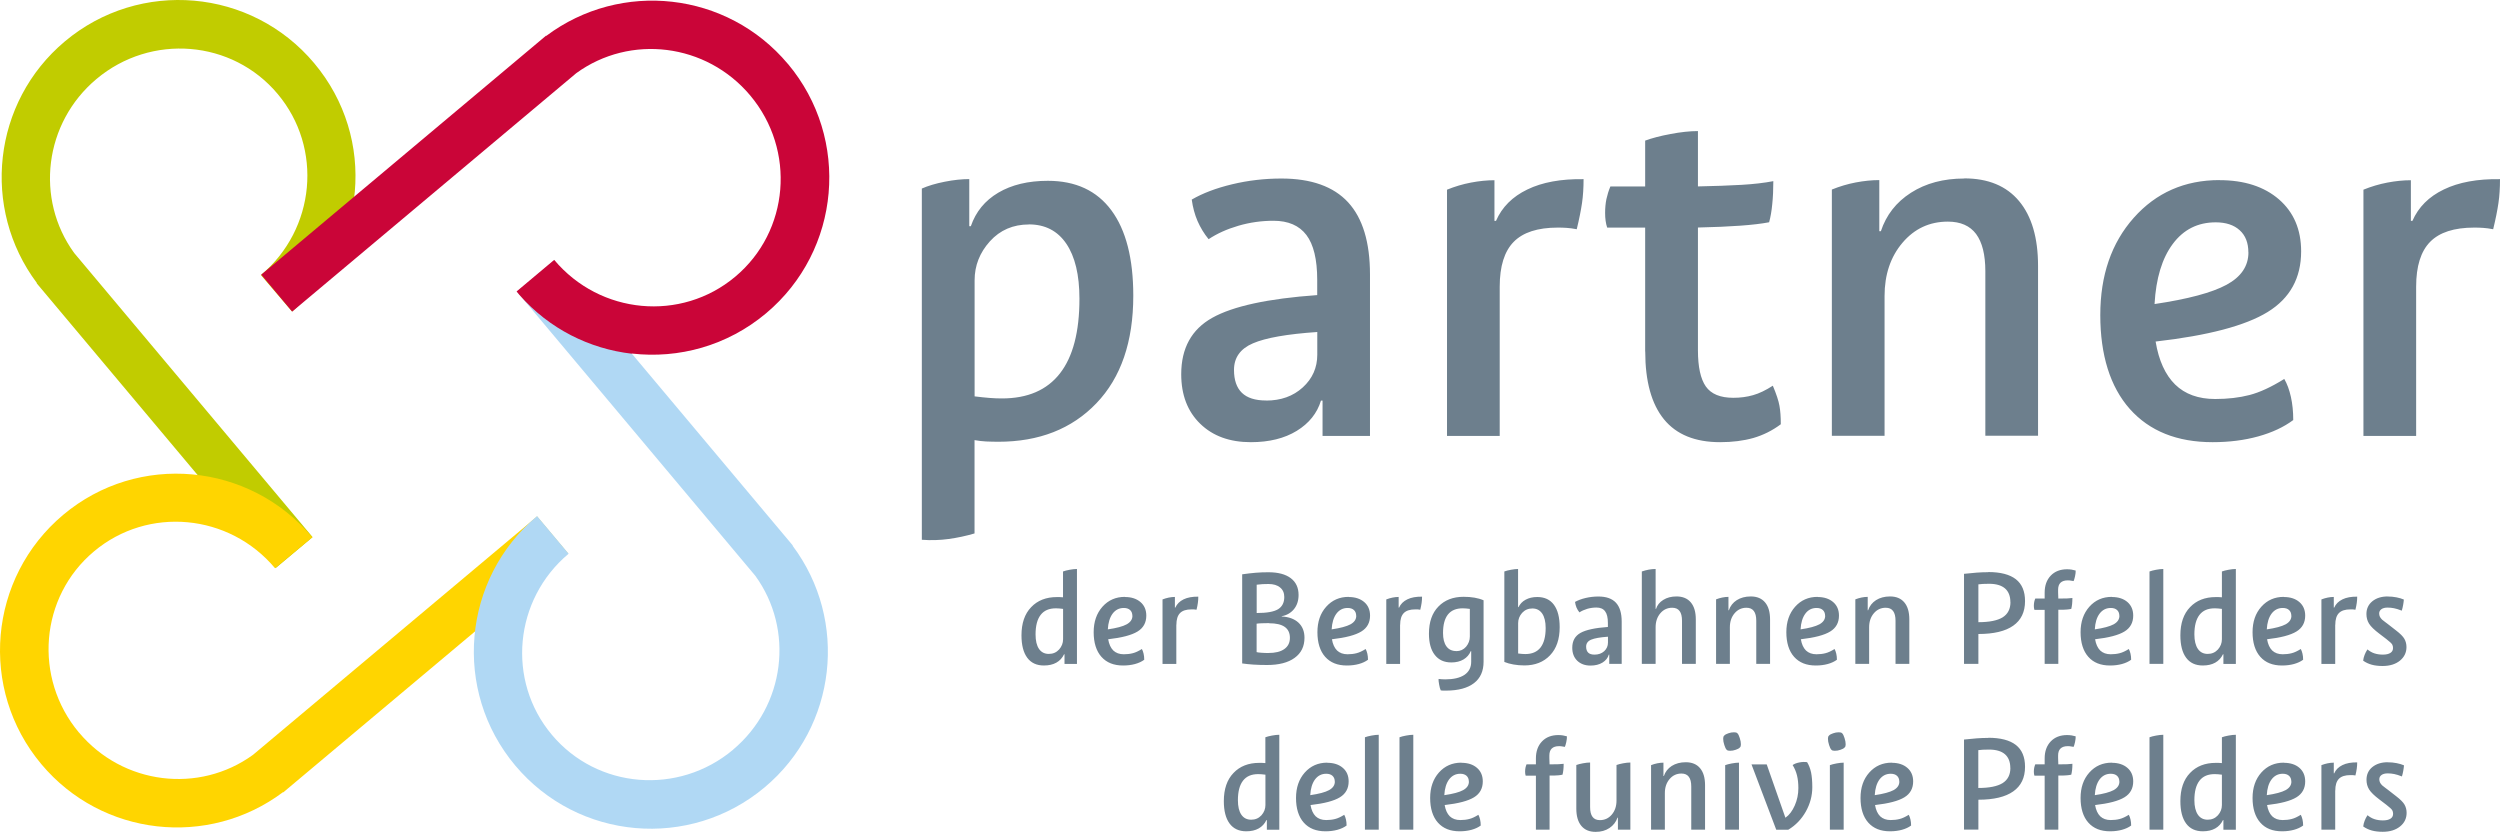 <?xml version="1.0" encoding="UTF-8"?>
<svg xmlns="http://www.w3.org/2000/svg" xmlns:xlink="http://www.w3.org/1999/xlink" viewBox="0 0 351.5 116.96">
  <defs>
    <clipPath id="uuid-f6d7695b-a5b5-482a-bb7a-765923c2cf8e">
      <rect width="122.44" height="116.48" style="fill:none;"></rect>
    </clipPath>
  </defs>
  <path d="M339.71,40.3c0-2.87.66-4.97,1.97-6.3,1.31-1.33,3.37-2,6.19-2,.44,0,.86.01,1.26.04.4.02.86.09,1.41.19.35-1.43.59-2.66.74-3.67.15-1.01.22-2.14.22-3.37-3.16-.05-5.8.43-7.9,1.45-2.1,1.01-3.57,2.48-4.41,4.41h-.22v-5.71c-1.04,0-2.14.11-3.3.33-1.16.22-2.29.56-3.37,1v34.62h7.41v-20.98ZM316.13,35.48c0,1.93-1.03,3.45-3.08,4.56-2.05,1.11-5.42,2.01-10.12,2.71.2-3.61,1.05-6.42,2.56-8.45,1.51-2.03,3.52-3.04,6.04-3.04,1.43,0,2.56.37,3.37,1.11.82.74,1.22,1.78,1.22,3.11M312.06,25.32c-4.89,0-8.91,1.77-12.05,5.3-3.14,3.53-4.71,8.09-4.71,13.68s1.38,10.08,4.15,13.2c2.77,3.11,6.65,4.67,11.64,4.67,2.32,0,4.46-.27,6.41-.81,1.95-.54,3.6-1.31,4.93-2.3,0-1.19-.11-2.27-.33-3.26-.22-.99-.53-1.83-.93-2.52-1.83,1.14-3.46,1.89-4.89,2.26-1.43.37-3.04.56-4.82.56-2.37,0-4.25-.68-5.64-2.04-1.38-1.36-2.3-3.37-2.74-6.04,7.36-.84,12.61-2.22,15.75-4.15,3.14-1.93,4.71-4.77,4.71-8.53,0-3.06-1.04-5.5-3.11-7.3-2.08-1.8-4.87-2.71-8.38-2.71M276.17,25.1c-2.92,0-5.41.67-7.49,2-2.08,1.33-3.48,3.14-4.23,5.41h-.22v-7.19c-1.04,0-2.14.11-3.3.33-1.16.22-2.29.56-3.37,1v34.62h7.41v-19.65c0-3.01.84-5.51,2.52-7.49,1.68-1.98,3.81-2.97,6.38-2.97,1.78,0,3.1.58,3.97,1.74.86,1.16,1.3,2.9,1.3,5.23v23.13h7.41v-23.87c0-3.95-.89-6.99-2.67-9.12s-4.35-3.19-7.71-3.19M231.32,49.42c0,4.2.88,7.38,2.63,9.53,1.75,2.15,4.39,3.22,7.9,3.22,1.73,0,3.29-.2,4.67-.59,1.38-.4,2.67-1.04,3.86-1.93,0-1.04-.06-1.9-.19-2.6-.12-.69-.43-1.63-.93-2.82-.99.64-1.92,1.09-2.78,1.33-.87.25-1.79.37-2.78.37-1.83,0-3.11-.53-3.86-1.59-.74-1.06-1.11-2.76-1.11-5.08v-17.27c2.32-.05,4.31-.14,5.97-.26,1.65-.12,3-.28,4.04-.48.2-.74.35-1.59.44-2.56.1-.96.15-2.04.15-3.22-1.29.25-2.78.42-4.48.52-1.71.1-3.74.17-6.12.22v-7.78c-1.14,0-2.42.14-3.86.41-1.43.27-2.62.58-3.56.93v6.45h-4.89c-.25.59-.43,1.19-.56,1.78-.12.59-.18,1.24-.18,1.93,0,.4.02.77.07,1.11.05.35.12.67.22.96h5.34v17.42ZM210.86,40.3c0-2.87.66-4.97,1.97-6.3,1.31-1.33,3.37-2,6.19-2,.44,0,.86.01,1.26.04.4.02.86.09,1.41.19.35-1.43.59-2.66.74-3.67.15-1.01.22-2.14.22-3.37-3.16-.05-5.8.43-7.9,1.45-2.1,1.01-3.57,2.48-4.41,4.41h-.22v-5.71c-1.04,0-2.14.11-3.3.33-1.16.22-2.29.56-3.37,1v34.62h7.41v-20.98ZM178.02,56.31c-1.53,0-2.67-.36-3.41-1.08-.74-.72-1.11-1.79-1.11-3.22,0-1.73.89-2.98,2.67-3.74,1.78-.77,4.79-1.3,9.04-1.59v3.19c0,1.83-.68,3.36-2.04,4.6-1.36,1.24-3.08,1.85-5.15,1.85M167.56,28.07c.15,1.09.42,2.09.81,3,.4.91.91,1.77,1.56,2.56,1.19-.79,2.58-1.42,4.19-1.89,1.61-.47,3.25-.7,4.93-.7,2.08,0,3.62.67,4.63,2,1.01,1.33,1.52,3.44,1.52,6.3v2.15c-6.92.49-11.84,1.56-14.75,3.19-2.92,1.63-4.37,4.28-4.37,7.93,0,2.92.89,5.24,2.67,6.97,1.78,1.73,4.15,2.59,7.12,2.59,2.57,0,4.72-.53,6.45-1.59,1.73-1.06,2.87-2.48,3.41-4.26h.22v4.97h6.67v-22.69c0-4.55-1.03-7.93-3.08-10.16-2.05-2.22-5.18-3.34-9.38-3.34-2.37,0-4.68.27-6.93.81-2.25.54-4.14,1.26-5.67,2.15M144.66,31.55c2.27,0,4.03.9,5.26,2.71,1.23,1.81,1.85,4.39,1.85,7.75,0,4.65-.91,8.14-2.74,10.49-1.83,2.35-4.55,3.52-8.15,3.52-.54,0-1.13-.02-1.74-.07-.62-.05-1.32-.12-2.11-.22v-16.31c0-2.08.72-3.9,2.15-5.49,1.43-1.58,3.26-2.37,5.49-2.37M136.28,25.18c-1.04,0-2.19.12-3.45.37-1.26.25-2.34.57-3.22.96v49.38c1.28.1,2.54.06,3.78-.11,1.23-.17,2.45-.43,3.63-.78v-13.12c.54.1,1.09.16,1.63.19.54.02,1.11.04,1.71.04,5.73,0,10.33-1.8,13.79-5.41s5.19-8.65,5.19-15.12c0-5.24-1.03-9.24-3.08-12.01-2.05-2.77-5.03-4.15-8.93-4.15-2.77,0-5.09.56-6.97,1.67-1.88,1.11-3.16,2.68-3.86,4.71h-.22v-6.6Z" style="fill:#6d7f8d;"></path>
  <path d="M335.72,107.17c-.89,0-1.61.23-2.17.68-.55.45-.82,1.05-.82,1.79,0,.5.12.96.37,1.36.25.4.73.87,1.46,1.42l.97.74c.47.36.74.62.82.76.08.14.12.31.12.5,0,.3-.12.53-.37.69-.25.16-.6.24-1.07.24-.43,0-.81-.06-1.16-.17s-.68-.3-1-.56c-.17.26-.3.52-.4.78-.1.26-.17.52-.2.8.36.26.77.45,1.21.57.45.12.95.18,1.53.18,1.01,0,1.82-.25,2.44-.75.62-.5.92-1.14.92-1.91,0-.43-.1-.81-.29-1.15-.19-.34-.59-.74-1.19-1.2l-1.17-.91c-.05-.04-.17-.13-.36-.27-.19-.14-.33-.25-.42-.33-.14-.14-.25-.28-.31-.41s-.1-.28-.1-.45c0-.26.11-.46.32-.61.21-.15.5-.22.86-.22.31,0,.61.03.91.09.3.06.66.17,1.09.34.08-.26.14-.52.19-.8.05-.27.08-.52.1-.76-.29-.13-.63-.23-1.03-.31-.4-.08-.82-.12-1.26-.12M328.34,111.15c0-.75.17-1.3.51-1.65.34-.35.88-.52,1.62-.52.12,0,.23,0,.33,0,.1,0,.23.02.37.05.09-.38.16-.7.19-.96.04-.27.06-.56.06-.88-.83-.01-1.52.11-2.07.38-.55.27-.94.65-1.16,1.16h-.06v-1.5c-.27,0-.56.03-.86.09-.3.06-.6.15-.88.26v9.07h1.94v-5.5ZM322.17,109.89c0,.5-.27.9-.81,1.2-.54.29-1.42.53-2.65.71.05-.94.27-1.68.67-2.21.4-.53.92-.8,1.58-.8.38,0,.67.1.88.29.21.19.32.47.32.81M321.1,107.23c-1.28,0-2.33.46-3.16,1.39-.82.93-1.23,2.12-1.23,3.58s.36,2.64,1.09,3.46c.72.82,1.74,1.22,3.05,1.22.61,0,1.17-.07,1.68-.21.51-.14.94-.34,1.29-.6,0-.31-.03-.6-.09-.85-.06-.26-.14-.48-.24-.66-.48.3-.91.5-1.28.59-.38.1-.8.15-1.26.15-.62,0-1.11-.18-1.48-.53-.36-.36-.6-.88-.72-1.58,1.93-.22,3.3-.58,4.13-1.09.82-.5,1.23-1.25,1.23-2.23,0-.8-.27-1.44-.81-1.91-.54-.47-1.28-.71-2.2-.71M310.4,115.25c-.6,0-1.06-.24-1.38-.71-.32-.47-.49-1.15-.49-2.03,0-1.22.24-2.13.72-2.75.48-.62,1.19-.92,2.14-.92.14,0,.29,0,.46.02.16.01.35.03.55.06v4.27c0,.54-.19,1.02-.56,1.44-.38.41-.85.62-1.44.62M314.34,103.31c-.3,0-.63.04-1.01.11-.38.07-.69.15-.93.24v3.63c-.21-.01-.38-.02-.5-.03-.13,0-.25,0-.37,0-1.5,0-2.71.47-3.61,1.42-.91.94-1.36,2.27-1.36,3.96,0,1.37.27,2.42.81,3.15.54.73,1.32,1.09,2.34,1.09.69,0,1.27-.13,1.75-.4.48-.27.84-.66,1.09-1.18h.06v1.36h1.75v-13.34ZM304.16,103.31c-.3,0-.63.04-1.01.11-.38.07-.69.15-.93.24v12.99h1.94v-13.34ZM297.99,109.89c0,.5-.27.9-.81,1.2-.54.29-1.42.53-2.65.71.05-.94.28-1.68.67-2.21.4-.53.92-.8,1.58-.8.38,0,.67.1.88.29.21.19.32.47.32.81M296.92,107.23c-1.28,0-2.33.46-3.16,1.39s-1.23,2.12-1.23,3.58.36,2.64,1.09,3.46c.73.82,1.74,1.22,3.05,1.22.61,0,1.17-.07,1.68-.21.51-.14.94-.34,1.29-.6,0-.31-.03-.6-.09-.85-.06-.26-.14-.48-.24-.66-.48.3-.91.5-1.28.59-.38.1-.8.15-1.26.15-.62,0-1.11-.18-1.48-.53-.36-.36-.6-.88-.72-1.58,1.93-.22,3.3-.58,4.13-1.09.82-.5,1.23-1.25,1.23-2.23,0-.8-.27-1.44-.82-1.91-.54-.47-1.28-.71-2.19-.71M287.46,116.65h1.94v-7.61c.57,0,.97,0,1.21-.03.24-.02.44-.05.61-.09.05-.19.09-.42.12-.68.03-.26.04-.54.04-.85-.21.03-.45.04-.72.06-.27.01-.69.02-1.26.02-.01-.45-.02-.75-.03-.89,0-.14,0-.26,0-.35,0-.44.11-.77.34-.99.23-.22.57-.33,1.02-.33.12,0,.25,0,.39.03.14.02.29.04.43.07.06-.13.13-.35.2-.67.07-.32.1-.59.09-.81-.17-.05-.36-.09-.56-.13-.21-.03-.42-.05-.64-.05-.97,0-1.74.3-2.31.9-.57.6-.85,1.4-.85,2.38v.84h-1.32c-.06.14-.11.3-.15.48-.03.17-.05.36-.05.55,0,.1,0,.2.02.3.01.1.03.18.06.26h1.44v7.59ZM282.66,107.97c0,.97-.37,1.68-1.1,2.14-.73.45-1.87.68-3.41.68v-5.32c.19-.03.41-.04.64-.06.23-.01.52-.02.87-.02.98,0,1.73.22,2.23.65.5.43.76,1.08.76,1.93M279.54,103.75c-.53,0-1.07.02-1.6.06-.54.04-1.14.1-1.8.17v12.66h2.02v-4.2c2.16,0,3.8-.39,4.9-1.17,1.11-.78,1.66-1.93,1.66-3.46,0-1.37-.43-2.4-1.29-3.07-.86-.67-2.16-1.01-3.89-1.01M267.05,109.89c0,.5-.27.9-.81,1.2-.54.29-1.42.53-2.65.71.05-.94.28-1.68.67-2.21.4-.53.92-.8,1.58-.8.38,0,.67.1.88.29.21.19.32.47.32.81M265.98,107.23c-1.28,0-2.33.46-3.16,1.39s-1.23,2.12-1.23,3.58.36,2.64,1.09,3.46,1.74,1.22,3.05,1.22c.61,0,1.17-.07,1.68-.21.51-.14.94-.34,1.29-.6,0-.31-.03-.6-.09-.85-.06-.26-.14-.48-.24-.66-.48.3-.91.5-1.28.59-.38.1-.8.15-1.26.15-.62,0-1.11-.18-1.48-.53-.36-.36-.6-.88-.72-1.58,1.93-.22,3.3-.58,4.13-1.09.82-.5,1.23-1.25,1.23-2.23,0-.8-.27-1.44-.82-1.91-.54-.47-1.27-.71-2.19-.71M258.21,107.34c-.38.07-.69.15-.93.24v9.07h1.94v-9.42c-.3,0-.63.04-1.01.11M258.82,102.99c-.08-.02-.17-.03-.29-.03-.26,0-.52.04-.79.14-.27.09-.46.19-.57.31-.06.06-.11.13-.13.19-.02.06-.03.16-.03.27,0,.26.05.55.16.88.1.33.21.55.33.67.05.05.12.09.19.11.08.02.17.03.29.03.26,0,.52-.04.79-.14.27-.09.46-.19.57-.31.06-.06.11-.13.13-.19.02-.06.03-.16.03-.27,0-.26-.05-.55-.16-.88-.1-.33-.21-.55-.33-.67-.05-.05-.12-.09-.19-.11M252.04,107.56c.28.45.49.94.62,1.47s.19,1.12.19,1.78c0,.87-.17,1.68-.51,2.45-.34.76-.76,1.33-1.28,1.69h-.04l-2.62-7.48h-2.14l3.48,9.19h1.69c1.04-.62,1.86-1.48,2.47-2.56.61-1.09.91-2.23.91-3.42,0-.83-.06-1.52-.17-2.07-.12-.55-.3-1.03-.56-1.45-.34-.05-.7-.04-1.1.04-.4.08-.71.2-.94.37M243.49,107.34c-.38.07-.69.15-.93.24v9.07h1.94v-9.42c-.3,0-.63.04-1.01.11M244.09,102.99c-.08-.02-.17-.03-.29-.03-.26,0-.52.04-.79.14-.27.09-.46.19-.57.31-.06.06-.11.13-.13.19-.02.06-.03.16-.03.27,0,.26.05.55.16.88.1.33.21.55.33.67.05.05.12.09.19.11.08.02.17.03.29.03.26,0,.52-.04.79-.14.27-.09.46-.19.57-.31.06-.06.11-.13.13-.19.02-.06.03-.16.03-.27,0-.26-.05-.55-.16-.88-.1-.33-.21-.55-.33-.67-.05-.05-.12-.09-.19-.11M237.01,107.17c-.76,0-1.42.18-1.96.52-.54.35-.91.82-1.11,1.42h-.06v-1.88c-.27,0-.56.03-.86.09-.31.06-.6.15-.88.26v9.07h1.94v-5.15c0-.79.22-1.44.66-1.96.44-.52,1-.78,1.67-.78.47,0,.81.15,1.04.46.23.3.34.76.34,1.37v6.06h1.94v-6.25c0-1.04-.23-1.83-.7-2.39-.47-.56-1.14-.84-2.02-.84M229.22,107.21c-.3,0-.63.04-1.01.11-.38.07-.69.15-.93.24v5.01c0,.79-.22,1.44-.66,1.96-.44.52-1,.78-1.67.78-.47,0-.81-.15-1.04-.46s-.34-.76-.34-1.37v-6.27c-.3,0-.64.04-1.01.11-.38.07-.69.15-.93.24v6.12c0,1.05.23,1.86.7,2.43.47.57,1.14.85,2.02.85.75,0,1.4-.18,1.94-.54.54-.36.92-.85,1.13-1.46h.06v1.69h1.75v-9.44ZM215.93,116.65h1.94v-7.61c.57,0,.97,0,1.21-.03.24-.02.44-.05.61-.09.05-.19.09-.42.12-.68.03-.26.04-.54.04-.85-.21.03-.45.04-.72.06-.27.01-.69.02-1.26.02-.01-.45-.02-.75-.03-.89,0-.14,0-.26,0-.35,0-.44.11-.77.34-.99.23-.22.57-.33,1.02-.33.12,0,.25,0,.39.03.14.02.29.04.43.07.06-.13.13-.35.2-.67.07-.32.1-.59.09-.81-.17-.05-.36-.09-.56-.13-.21-.03-.42-.05-.64-.05-.97,0-1.74.3-2.31.9-.57.6-.85,1.4-.85,2.38v.84h-1.32c-.06.14-.11.3-.15.48-.03.17-.05.36-.05.55,0,.1,0,.2.02.3.01.1.03.18.06.26h1.44v7.59ZM206.53,109.89c0,.5-.27.9-.81,1.2s-1.42.53-2.65.71c.05-.94.28-1.68.67-2.21.4-.53.92-.8,1.58-.8.38,0,.67.1.88.29.21.19.32.47.32.81M205.47,107.23c-1.28,0-2.33.46-3.16,1.39-.82.93-1.23,2.12-1.23,3.58s.36,2.64,1.09,3.46,1.74,1.22,3.05,1.22c.61,0,1.17-.07,1.68-.21.51-.14.94-.34,1.29-.6,0-.31-.03-.6-.09-.85-.06-.26-.14-.48-.24-.66-.48.3-.91.5-1.28.59-.38.1-.8.15-1.26.15-.62,0-1.11-.18-1.48-.53-.36-.36-.6-.88-.72-1.58,1.93-.22,3.3-.58,4.13-1.09.82-.5,1.23-1.25,1.23-2.23,0-.8-.27-1.44-.82-1.91-.54-.47-1.27-.71-2.19-.71M198.71,103.31c-.3,0-.63.04-1.01.11-.38.07-.69.15-.93.24v12.99h1.94v-13.34ZM193.85,103.31c-.3,0-.63.04-1.01.11-.38.07-.69.15-.93.24v12.99h1.94v-13.34ZM187.68,109.89c0,.5-.27.9-.81,1.2s-1.42.53-2.65.71c.05-.94.28-1.68.67-2.21.4-.53.92-.8,1.58-.8.38,0,.67.1.88.29.21.19.32.47.32.81M186.61,107.23c-1.28,0-2.33.46-3.16,1.39-.82.93-1.23,2.12-1.23,3.58s.36,2.64,1.09,3.46c.73.82,1.74,1.22,3.05,1.22.61,0,1.17-.07,1.68-.21.51-.14.94-.34,1.29-.6,0-.31-.03-.6-.09-.85-.06-.26-.14-.48-.24-.66-.48.3-.91.5-1.28.59-.38.1-.8.15-1.26.15-.62,0-1.11-.18-1.48-.53-.36-.36-.6-.88-.72-1.58,1.93-.22,3.3-.58,4.13-1.09.82-.5,1.23-1.25,1.23-2.23,0-.8-.27-1.44-.82-1.91s-1.27-.71-2.19-.71M175.91,115.25c-.6,0-1.06-.24-1.38-.71-.32-.47-.48-1.15-.48-2.03,0-1.22.24-2.13.72-2.75.48-.62,1.19-.92,2.14-.92.14,0,.29,0,.46.02.16.01.35.03.55.06v4.27c0,.54-.19,1.02-.56,1.44-.38.41-.85.62-1.44.62M179.85,103.31c-.3,0-.63.04-1.01.11-.38.07-.69.15-.93.24v3.63c-.21-.01-.38-.02-.5-.03-.13,0-.25,0-.37,0-1.5,0-2.71.47-3.61,1.42-.91.94-1.36,2.27-1.36,3.96,0,1.37.27,2.42.81,3.15.54.73,1.32,1.09,2.34,1.09.69,0,1.27-.13,1.75-.4.48-.27.84-.66,1.09-1.18h.06v1.36h1.75v-13.34Z" style="fill:#6d7f8d;"></path>
  <path d="M335.72,83.86c-.89,0-1.62.23-2.17.68-.55.45-.83,1.05-.83,1.79,0,.5.12.96.37,1.36.25.4.73.87,1.46,1.42l.97.74c.47.36.74.62.82.76.08.14.12.31.12.5,0,.3-.12.53-.37.69-.25.16-.6.24-1.07.24-.43,0-.81-.06-1.16-.17s-.68-.3-1-.56c-.17.26-.3.52-.4.78-.1.26-.17.52-.2.8.36.26.77.45,1.21.57s.95.18,1.52.18c1.01,0,1.82-.25,2.44-.75.61-.5.92-1.14.92-1.91,0-.43-.1-.81-.29-1.15-.19-.34-.59-.74-1.19-1.2l-1.17-.91c-.05-.04-.17-.13-.36-.27-.19-.14-.33-.25-.42-.33-.14-.14-.25-.28-.31-.41s-.1-.28-.1-.45c0-.26.11-.46.32-.61.21-.15.5-.22.86-.22.31,0,.61.03.91.09.3.06.66.17,1.09.34.08-.26.14-.52.19-.8.05-.27.08-.52.1-.76-.29-.13-.63-.23-1.03-.31-.4-.08-.82-.12-1.26-.12M328.34,87.85c0-.75.17-1.3.51-1.65.34-.35.88-.52,1.62-.52.12,0,.23,0,.33,0,.1,0,.23.02.37.05.09-.38.16-.7.19-.96.04-.27.06-.56.06-.88-.83-.01-1.52.11-2.07.38s-.94.65-1.16,1.16h-.06v-1.5c-.27,0-.56.03-.86.09-.3.06-.6.15-.88.26v9.07h1.94v-5.5ZM322.17,86.58c0,.5-.27.9-.81,1.2-.54.29-1.42.53-2.65.71.05-.94.28-1.68.67-2.21.4-.53.92-.8,1.58-.8.38,0,.67.1.88.29.21.19.32.47.32.81M321.1,83.92c-1.28,0-2.33.46-3.16,1.39s-1.23,2.12-1.23,3.58.36,2.64,1.09,3.46,1.74,1.22,3.05,1.22c.61,0,1.17-.07,1.68-.21.51-.14.94-.34,1.29-.6,0-.31-.03-.6-.09-.85-.06-.26-.14-.48-.24-.66-.48.3-.91.5-1.28.59-.38.1-.8.15-1.26.15-.62,0-1.11-.18-1.48-.53-.36-.36-.6-.88-.72-1.58,1.93-.22,3.3-.58,4.13-1.09.82-.5,1.23-1.25,1.23-2.23,0-.8-.27-1.44-.82-1.91-.54-.47-1.27-.71-2.19-.71M310.4,91.94c-.6,0-1.06-.24-1.38-.71-.32-.47-.49-1.15-.49-2.03,0-1.22.24-2.13.72-2.75.48-.62,1.19-.92,2.14-.92.14,0,.29,0,.46.02.16.01.35.03.55.06v4.27c0,.54-.19,1.02-.56,1.44-.38.41-.85.62-1.44.62M314.34,80c-.3,0-.63.04-1.01.11-.38.07-.69.15-.93.24v3.63c-.21-.01-.38-.02-.5-.03-.13,0-.25,0-.37,0-1.5,0-2.71.47-3.61,1.42-.91.94-1.36,2.27-1.36,3.96,0,1.37.27,2.42.81,3.15.54.73,1.32,1.09,2.34,1.09.69,0,1.27-.13,1.75-.4.48-.27.84-.66,1.09-1.18h.06v1.36h1.75v-13.34ZM304.16,80c-.3,0-.63.04-1.01.11-.38.07-.69.15-.93.24v12.99h1.94v-13.34ZM297.99,86.58c0,.5-.27.9-.81,1.2-.54.29-1.42.53-2.65.71.05-.94.27-1.68.67-2.21.4-.53.92-.8,1.58-.8.38,0,.67.1.88.29.21.19.32.47.32.81M296.92,83.92c-1.28,0-2.33.46-3.16,1.39-.82.93-1.23,2.12-1.23,3.58s.36,2.64,1.09,3.46c.72.82,1.74,1.22,3.05,1.22.61,0,1.17-.07,1.68-.21.51-.14.94-.34,1.29-.6,0-.31-.03-.6-.09-.85-.06-.26-.14-.48-.24-.66-.48.3-.91.5-1.28.59-.38.1-.8.15-1.26.15-.62,0-1.11-.18-1.48-.53-.36-.36-.6-.88-.72-1.58,1.93-.22,3.3-.58,4.13-1.09.82-.5,1.23-1.25,1.23-2.23,0-.8-.27-1.44-.81-1.91-.54-.47-1.28-.71-2.19-.71M287.46,93.34h1.94v-7.61c.57,0,.97,0,1.21-.03.24-.02.44-.05.61-.09.05-.19.09-.42.12-.68.02-.26.04-.54.04-.85-.21.03-.45.04-.72.06-.27.01-.69.02-1.26.02-.01-.45-.02-.75-.03-.89,0-.14,0-.26,0-.35,0-.44.11-.77.34-.99.23-.22.57-.33,1.02-.33.12,0,.25,0,.39.03.14.02.28.04.43.07.06-.13.13-.35.2-.67.07-.32.1-.59.09-.81-.17-.05-.36-.09-.56-.13-.21-.03-.42-.05-.64-.05-.97,0-1.74.3-2.31.9-.57.6-.85,1.4-.85,2.38v.84h-1.32c-.06.14-.11.3-.15.48-.03.17-.05.36-.05.55,0,.1,0,.2.02.3.01.1.03.18.06.26h1.44v7.59ZM282.67,84.66c0,.97-.37,1.68-1.1,2.14-.73.45-1.87.68-3.41.68v-5.32c.19-.03.41-.04.64-.06.23-.01.52-.02.87-.02.98,0,1.73.22,2.23.65.5.43.76,1.08.76,1.93M279.54,80.45c-.53,0-1.07.02-1.6.06-.54.04-1.14.1-1.8.17v12.66h2.02v-4.2c2.16,0,3.8-.39,4.9-1.17,1.11-.78,1.66-1.93,1.66-3.46,0-1.37-.43-2.4-1.29-3.07-.86-.67-2.16-1.01-3.89-1.01M265.73,83.86c-.76,0-1.42.18-1.96.52-.54.35-.91.82-1.11,1.42h-.06v-1.88c-.27,0-.56.03-.86.09-.3.06-.6.15-.88.26v9.07h1.94v-5.15c0-.79.22-1.44.66-1.96.44-.52,1-.78,1.67-.78.47,0,.81.15,1.04.46s.34.76.34,1.37v6.06h1.94v-6.25c0-1.04-.23-1.83-.7-2.39-.47-.56-1.14-.84-2.02-.84M256.62,86.58c0,.5-.27.9-.81,1.2-.54.29-1.42.53-2.65.71.05-.94.28-1.68.67-2.21.39-.53.92-.8,1.58-.8.38,0,.67.1.88.29.21.19.32.47.32.81M255.55,83.92c-1.28,0-2.33.46-3.16,1.39-.82.93-1.23,2.12-1.23,3.58s.36,2.64,1.09,3.46c.73.82,1.74,1.22,3.05,1.22.61,0,1.17-.07,1.68-.21.51-.14.94-.34,1.29-.6,0-.31-.03-.6-.09-.85-.06-.26-.14-.48-.24-.66-.48.3-.91.5-1.28.59-.38.1-.8.15-1.26.15-.62,0-1.11-.18-1.48-.53-.36-.36-.6-.88-.72-1.58,1.93-.22,3.3-.58,4.13-1.09.82-.5,1.23-1.25,1.23-2.23,0-.8-.27-1.44-.82-1.91s-1.28-.71-2.19-.71M246.15,83.86c-.76,0-1.42.18-1.96.52-.54.35-.91.82-1.11,1.42h-.06v-1.88c-.27,0-.56.03-.86.09-.31.06-.6.15-.88.26v9.07h1.94v-5.15c0-.79.22-1.44.66-1.96.44-.52,1-.78,1.67-.78.47,0,.81.15,1.04.46.23.3.34.76.34,1.37v6.06h1.94v-6.25c0-1.04-.23-1.83-.7-2.39-.47-.56-1.14-.84-2.02-.84M235.72,83.86c-.73,0-1.35.16-1.87.49-.52.32-.85.75-1.01,1.26h-.06v-5.61c-.31,0-.63.03-.96.09-.33.06-.66.15-.98.26v12.99h1.94v-5.15c0-.79.22-1.44.66-1.96.44-.52,1-.78,1.67-.78.47,0,.81.15,1.04.46.23.3.34.76.34,1.37v6.06h1.94v-6.25c0-1.04-.23-1.83-.7-2.39-.47-.56-1.14-.84-2.02-.84M224.19,92.04c-.4,0-.7-.09-.89-.28-.19-.19-.29-.47-.29-.84,0-.45.23-.78.7-.98.47-.2,1.26-.34,2.37-.42v.83c0,.48-.18.88-.53,1.21-.36.32-.81.48-1.35.48M221.45,84.64c.04.29.11.55.21.79.1.24.24.46.41.67.31-.21.68-.37,1.1-.5.42-.12.85-.18,1.29-.18.54,0,.95.17,1.21.52.27.35.4.9.4,1.65v.56c-1.81.13-3.1.41-3.86.84-.76.43-1.15,1.12-1.15,2.08,0,.76.23,1.37.7,1.83.47.45,1.09.68,1.86.68.67,0,1.24-.14,1.69-.42.45-.28.75-.65.89-1.12h.06v1.3h1.75v-5.94c0-1.19-.27-2.08-.81-2.66-.54-.58-1.36-.87-2.46-.87-.62,0-1.23.07-1.82.21-.59.14-1.08.33-1.49.56M215.45,85.55c.6,0,1.05.24,1.38.71.32.47.49,1.15.49,2.03,0,1.22-.24,2.13-.72,2.75-.48.61-1.19.92-2.14.92-.14,0-.3,0-.46-.02s-.35-.03-.55-.06v-4.27c0-.54.19-1.02.56-1.44.38-.41.85-.62,1.44-.62M213.45,80c-.3,0-.63.04-1.01.11-.38.07-.69.15-.93.24v12.72c.39.16.82.28,1.29.36.47.08.98.13,1.52.13,1.5,0,2.71-.47,3.61-1.42.91-.95,1.36-2.27,1.36-3.96,0-1.37-.27-2.42-.81-3.15-.54-.73-1.32-1.09-2.34-1.09-.64,0-1.18.13-1.64.38-.46.25-.79.6-1,1.04h-.06v-5.36ZM204.75,91.54c-.6,0-1.06-.22-1.38-.66-.32-.44-.48-1.07-.48-1.88,0-1.15.23-2.02.69-2.6.46-.58,1.15-.87,2.07-.87.14,0,.3,0,.46.02s.35.03.55.06v3.88c0,.54-.18,1.02-.53,1.44-.36.41-.81.62-1.37.62M203.19,95.52c-.17,0-.33,0-.49-.02-.16-.01-.31-.03-.44-.04-.01.16.01.41.08.78.06.36.14.64.23.83.08.01.18.02.31.03.13,0,.28,0,.47,0,1.7-.01,2.99-.36,3.89-1.05.9-.69,1.35-1.69,1.35-3.01v-8.64c-.39-.17-.82-.29-1.28-.37s-.98-.12-1.53-.12c-1.48,0-2.66.46-3.54,1.37-.89.91-1.33,2.18-1.33,3.82,0,1.28.27,2.28.82,2.98.55.71,1.32,1.06,2.32,1.06.67,0,1.25-.14,1.72-.42.47-.28.81-.67,1.02-1.17h.06v1.5c0,.8-.32,1.41-.95,1.84-.64.42-1.54.63-2.7.63M196.86,87.85c0-.75.17-1.3.51-1.65.34-.35.88-.52,1.62-.52.12,0,.23,0,.33,0,.1,0,.23.02.37.05.09-.38.15-.7.19-.96.04-.27.06-.56.06-.88-.83-.01-1.52.11-2.07.38s-.94.65-1.16,1.16h-.06v-1.5c-.27,0-.56.03-.86.09-.3.06-.6.15-.88.26v9.07h1.94v-5.5ZM190.69,86.58c0,.5-.27.9-.81,1.2-.54.29-1.42.53-2.65.71.05-.94.28-1.68.67-2.21.4-.53.92-.8,1.58-.8.38,0,.67.1.88.29.21.19.32.47.32.81M189.62,83.92c-1.28,0-2.33.46-3.16,1.39s-1.23,2.12-1.23,3.58.36,2.64,1.09,3.46,1.74,1.22,3.05,1.22c.61,0,1.17-.07,1.68-.21.51-.14.94-.34,1.29-.6,0-.31-.03-.6-.09-.85-.06-.26-.14-.48-.24-.66-.48.3-.91.5-1.28.59-.38.1-.8.15-1.26.15-.62,0-1.11-.18-1.48-.53-.36-.36-.6-.88-.72-1.58,1.93-.22,3.3-.58,4.13-1.09.82-.5,1.23-1.25,1.23-2.23,0-.8-.27-1.44-.82-1.91s-1.28-.71-2.19-.71M178.43,87.63c.98,0,1.72.17,2.2.51.49.34.73.86.73,1.54s-.26,1.21-.79,1.58c-.52.37-1.27.55-2.22.55-.32,0-.64,0-.96-.03-.32-.02-.55-.05-.71-.09v-4c.18-.03.44-.05.77-.06.33-.01.66-.02.98-.02M180.57,83.94c0,.78-.29,1.35-.86,1.71-.58.36-1.58.54-3.02.54v-3.98c.3-.04.58-.06.83-.08.26-.01.53-.02.82-.02.7,0,1.25.16,1.64.49.4.32.59.77.59,1.34M174.66,93.28c.43.06.94.12,1.53.16.6.04,1.25.06,1.96.06,1.66,0,2.95-.33,3.87-1,.93-.67,1.39-1.61,1.39-2.83,0-.89-.28-1.6-.85-2.13-.57-.52-1.35-.81-2.35-.86v-.04c.71-.13,1.28-.46,1.72-.99.43-.53.65-1.2.65-2,0-1.02-.37-1.81-1.1-2.36-.73-.55-1.78-.83-3.14-.83-.62,0-1.22.02-1.79.07-.57.05-1.2.12-1.9.22v12.53ZM165.4,87.85c0-.75.17-1.3.51-1.65.34-.35.88-.52,1.62-.52.12,0,.23,0,.33,0,.1,0,.23.02.37.05.09-.38.16-.7.19-.96.04-.27.06-.56.06-.88-.83-.01-1.52.11-2.07.38-.55.27-.93.65-1.16,1.16h-.06v-1.5c-.27,0-.56.03-.86.09-.3.06-.6.15-.88.26v9.07h1.94v-5.5ZM159.22,86.58c0,.5-.27.9-.81,1.2s-1.42.53-2.65.71c.05-.94.28-1.68.67-2.21.4-.53.92-.8,1.58-.8.38,0,.67.1.88.29.21.19.32.47.32.81M158.16,83.92c-1.28,0-2.33.46-3.16,1.39-.82.93-1.23,2.12-1.23,3.58s.36,2.64,1.09,3.46c.73.82,1.74,1.22,3.05,1.22.61,0,1.17-.07,1.68-.21.51-.14.94-.34,1.29-.6,0-.31-.03-.6-.09-.85-.06-.26-.14-.48-.24-.66-.48.3-.91.5-1.28.59-.38.1-.8.15-1.26.15-.62,0-1.11-.18-1.48-.53-.36-.36-.6-.88-.72-1.58,1.93-.22,3.3-.58,4.13-1.09.82-.5,1.23-1.25,1.23-2.23,0-.8-.27-1.44-.82-1.91s-1.27-.71-2.19-.71M147.46,91.94c-.6,0-1.06-.24-1.38-.71-.32-.47-.48-1.15-.48-2.03,0-1.22.24-2.13.72-2.75.48-.62,1.19-.92,2.14-.92.14,0,.29,0,.46.02.16.01.35.03.55.06v4.27c0,.54-.19,1.02-.56,1.44-.38.41-.85.62-1.44.62M151.4,80c-.3,0-.63.04-1.01.11-.38.07-.69.15-.93.24v3.63c-.21-.01-.38-.02-.5-.03-.13,0-.25,0-.37,0-1.5,0-2.71.47-3.61,1.42-.91.94-1.36,2.27-1.36,3.96,0,1.37.27,2.42.81,3.15.54.73,1.32,1.09,2.34,1.09.69,0,1.27-.13,1.75-.4.48-.27.84-.66,1.09-1.18h.06v1.36h1.75v-13.34Z" style="fill:#6d7f8d;"></path>
  <g style="clip-path:url(#uuid-f6d7695b-a5b5-482a-bb7a-765923c2cf8e);">
    <path d="M13.56,11.11c7.69-6.45,19.1-5.51,25.48,2.1,6.39,7.61,5.33,19.01-2.36,25.46l4.38,5.13c10.53-8.84,11.96-24.38,3.12-34.91C35.35-1.64,19.65-3.01,9.12,5.82-1.05,14.36-2.67,29.3,5.19,39.8l-.03.03,33.6,40.04,5.19-4.35L10.43,35.57c-5.51-7.58-4.23-18.28,3.13-24.46" style="fill:#c1cc00;"></path>
    <path d="M11.11,103.01c-6.45-7.69-5.51-19.1,2.1-25.48,7.61-6.39,19.01-5.33,25.46,2.36l5.24-4.35c-8.84-10.53-24.49-11.99-35.02-3.16-10.53,8.84-11.9,24.54-3.07,35.07,8.53,10.17,23.47,11.8,33.97,3.93l.03.03,40.04-33.6-4.35-5.19-39.94,33.51c-7.58,5.5-18.28,4.23-24.46-3.13" style="fill:#ffd500;"></path>
    <path d="M103.07,105.41c-7.69,6.45-19.1,5.51-25.48-2.1-6.39-7.61-5.33-19.01,2.36-25.46l-4.44-5.29c-10.53,8.84-11.9,24.54-3.07,35.07,8.84,10.53,24.54,11.9,35.07,3.07,10.17-8.53,11.8-23.47,3.93-33.97l.03-.03-33.6-40.04-5.19,4.35,33.51,39.94c5.51,7.58,4.23,18.28-3.13,24.46" style="fill:#b0d8f4;"></path>
    <path d="M110.77,8.98c-8.53-10.17-23.47-11.8-33.97-3.93l-.03-.03-40.04,33.6,4.35,5.19L81.02,10.29c7.58-5.51,18.28-4.23,24.46,3.13,6.45,7.69,5.51,19.1-2.1,25.48-7.61,6.39-19.01,5.33-25.46-2.36l-5.29,4.44s.02.03.04.04h0s.36.44.36.44c4.21,4.8,9.87,7.58,15.78,8.27l.05-.02c6.55.75,13.39-1.08,18.85-5.66,10.53-8.84,11.9-24.54,3.07-35.07" style="fill:#ca0538;"></path>
  </g>
</svg>
